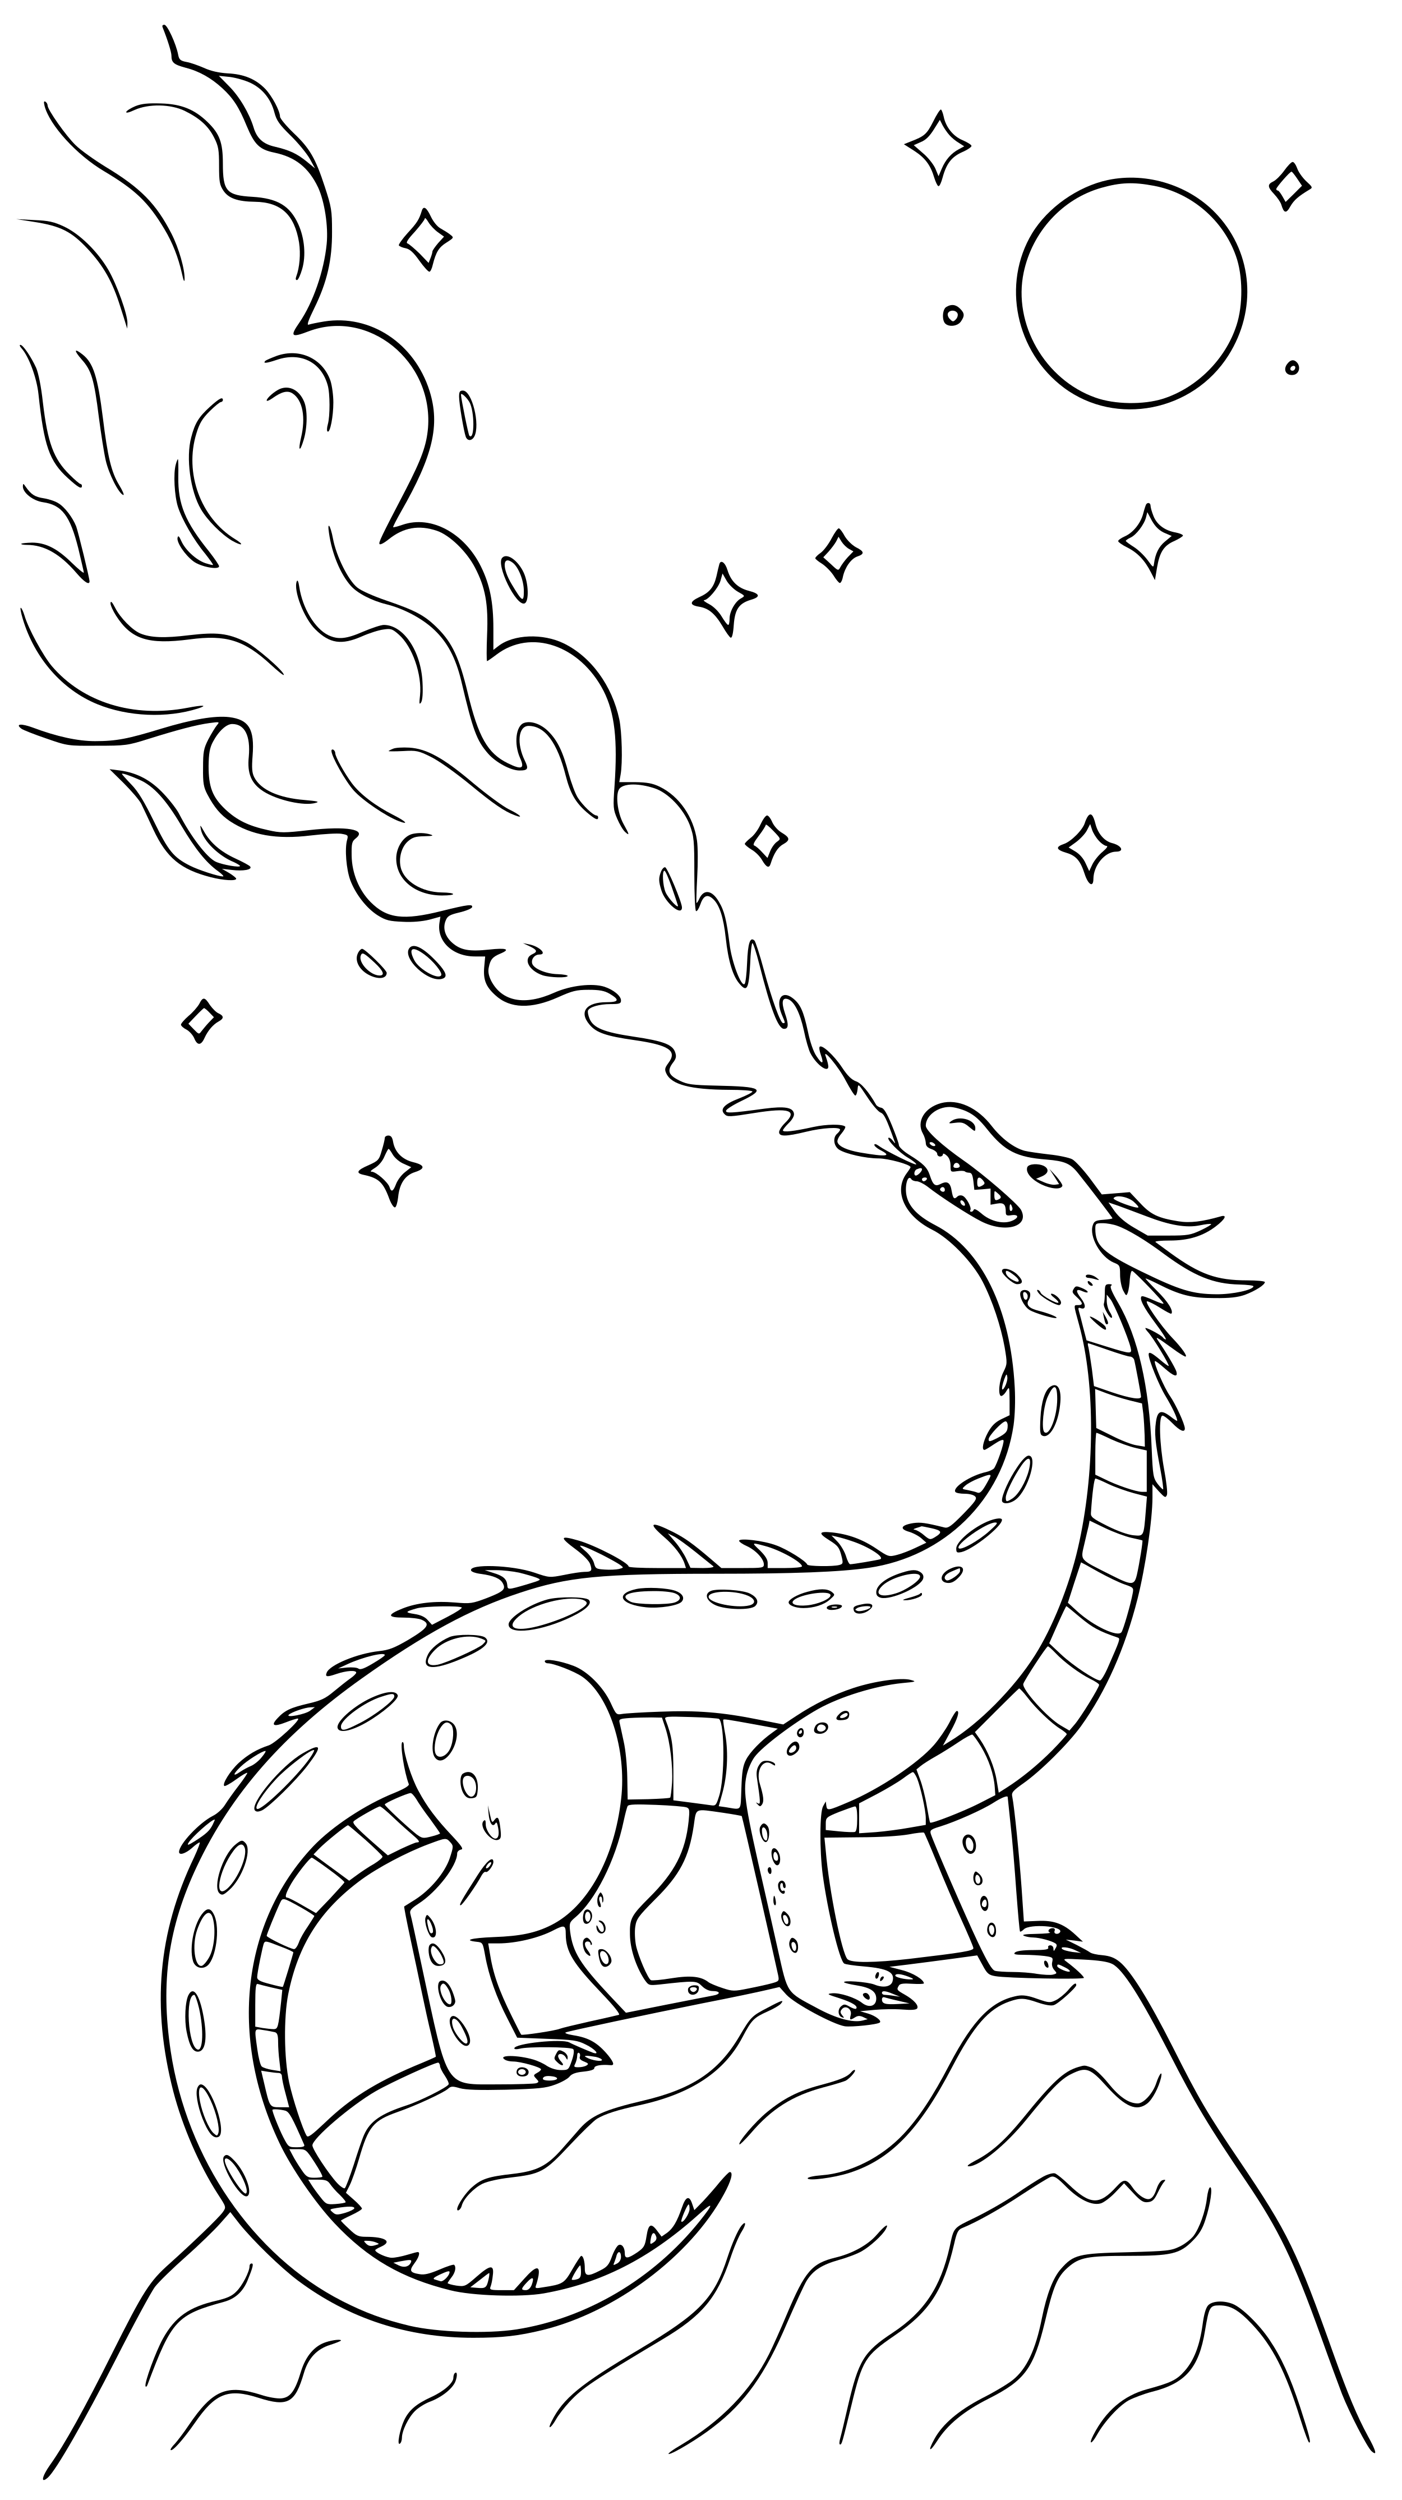 <?xml version="1.0" standalone="no"?>
<!DOCTYPE svg PUBLIC "-//W3C//DTD SVG 20010904//EN"
 "http://www.w3.org/TR/2001/REC-SVG-20010904/DTD/svg10.dtd">
<svg version="1.0" xmlns="http://www.w3.org/2000/svg"
 width="736pt" height="1312pt" viewBox="0 0 736 1312"
 preserveAspectRatio="xMidYMid meet">

<g transform="translate(0,1312) scale(0.1,-0.1)"
fill="#000000" stroke="none">
<path d="M855 12973 c24 -60 45 -126 45 -145 0 -37 13 -47 76 -64 70 -18 132
-53 190 -106 58 -53 89 -101 129 -199 41 -98 67 -124 145 -140 110 -23 180
-78 230 -183 34 -74 54 -204 45 -296 -14 -143 -72 -310 -144 -414 -50 -72 -42
-80 49 -45 314 119 654 -155 627 -506 -8 -92 -33 -162 -117 -325 -133 -255
-144 -279 -137 -286 4 -4 25 7 47 25 78 63 159 77 254 45 67 -23 155 -108 199
-192 55 -105 71 -191 64 -354 -3 -76 -3 -138 0 -138 2 0 24 15 49 34 181 138
439 50 563 -191 58 -115 74 -255 57 -498 -8 -112 -7 -123 14 -172 12 -28 30
-59 41 -69 25 -23 24 -15 -7 40 -34 61 -45 164 -20 189 26 26 101 26 181 0 72
-23 153 -108 186 -193 22 -61 24 -78 24 -257 0 -108 4 -194 9 -195 5 -2 14 12
21 31 17 51 38 61 69 32 33 -31 54 -95 66 -205 13 -120 37 -198 71 -238 40
-48 50 -30 57 101 2 61 8 111 12 111 4 0 20 -48 35 -107 61 -241 100 -343 131
-343 24 0 25 23 5 81 -20 60 -15 85 15 75 33 -11 63 -70 84 -164 10 -50 26
-104 34 -119 35 -68 105 -113 93 -60 -2 12 -8 31 -12 42 -20 50 68 -55 105
-127 23 -43 45 -78 50 -78 5 0 10 15 12 33 3 32 3 31 51 -41 26 -40 57 -76 69
-81 19 -7 31 -31 72 -146 8 -20 7 -20 -8 -1 -9 11 -18 17 -22 14 -9 -10 57
-78 102 -104 24 -14 44 -30 44 -35 0 -9 -157 68 -197 97 -14 10 -23 12 -23 5
0 -6 13 -17 29 -26 67 -34 36 -38 -104 -14 -68 12 -110 31 -118 53 -4 9 5 29
20 46 14 17 23 33 20 37 -15 14 -99 13 -167 -2 -104 -23 -160 -29 -160 -18 0
5 14 22 30 38 19 18 30 38 28 50 -5 33 -48 40 -156 26 -176 -24 -205 -25 -200
-10 2 8 39 31 81 51 130 63 109 75 -133 80 -127 3 -151 6 -192 26 -58 28 -67
51 -37 92 19 24 21 35 13 58 -14 40 -62 58 -217 81 -156 23 -212 46 -232 94
-7 17 -11 36 -8 43 7 19 60 34 119 34 47 0 54 3 54 19 0 24 -39 56 -87 72 -63
20 -178 7 -263 -31 -156 -70 -275 -47 -332 63 -13 27 -17 48 -12 70 8 41 20
55 61 72 55 23 31 31 -60 21 -104 -11 -148 -3 -192 35 -39 34 -52 78 -35 118
9 23 21 30 72 42 34 8 63 20 66 27 6 18 -21 15 -158 -19 -203 -51 -289 -40
-375 47 -61 62 -97 151 -99 241 -1 68 1 76 23 94 57 46 -49 64 -247 42 -131
-15 -149 -15 -215 0 -102 22 -163 52 -224 109 -68 65 -88 117 -88 228 1 66 6
94 22 125 30 57 71 95 102 95 66 0 97 -62 87 -172 -9 -88 13 -140 76 -181 73
-47 215 -79 275 -61 22 6 11 9 -57 15 -137 11 -231 53 -265 119 -12 23 -14 48
-9 113 11 140 -19 190 -122 203 -76 9 -194 -11 -359 -61 -173 -53 -235 -65
-346 -65 -90 0 -201 24 -326 71 -62 23 -95 20 -60 -6 10 -7 68 -30 130 -51
112 -39 113 -39 267 -38 149 0 159 1 270 36 150 47 252 74 320 83 53 7 54 7
39 -11 -9 -11 -29 -44 -45 -74 -25 -49 -28 -66 -28 -150 -1 -81 3 -102 23
-140 36 -68 68 -106 118 -140 113 -74 245 -97 425 -75 67 8 138 12 159 9 36
-6 38 -8 31 -33 -13 -47 -4 -154 17 -211 28 -74 86 -148 145 -185 42 -26 61
-30 130 -33 51 -3 103 2 140 11 l58 16 -5 -32 c-15 -97 69 -177 186 -177 l54
0 -5 -55 c-6 -68 9 -104 59 -149 76 -70 188 -73 329 -10 74 33 95 39 160 39
57 0 83 -5 109 -20 55 -32 51 -45 -14 -45 -108 0 -147 -51 -90 -118 35 -42 87
-60 235 -81 182 -26 227 -56 179 -120 -19 -26 -21 -34 -11 -55 27 -59 127 -85
330 -86 67 0 122 -4 122 -9 0 -5 -32 -21 -70 -36 -78 -30 -103 -57 -76 -83 14
-15 28 -14 154 6 185 30 232 14 162 -53 -16 -16 -30 -37 -30 -47 0 -24 35 -24
142 2 86 21 178 26 178 11 0 -5 -7 -14 -15 -21 -24 -20 -19 -65 10 -84 34 -22
139 -46 207 -46 50 0 168 -32 168 -46 0 -3 -9 -17 -21 -33 -69 -94 -10 -223
136 -296 90 -45 210 -169 263 -271 52 -101 96 -234 116 -345 14 -84 14 -88 -6
-129 -23 -45 -30 -121 -13 -127 6 -1 18 9 27 24 17 28 17 28 18 -49 l0 -76
-44 -21 c-32 -16 -50 -34 -70 -70 -25 -47 -34 -91 -18 -91 4 0 27 14 52 31 27
18 46 26 48 19 5 -13 -35 -128 -50 -147 -5 -6 -24 -15 -41 -19 -80 -17 -177
-80 -162 -104 3 -6 26 -10 49 -10 26 0 48 -6 56 -15 10 -12 -1 -27 -63 -91
-62 -63 -79 -76 -99 -71 -101 25 -125 28 -163 23 -64 -10 -75 -30 -25 -45 22
-6 52 -22 67 -35 l26 -23 -55 -26 c-31 -15 -75 -32 -99 -38 -43 -11 -45 -10
-109 33 -73 49 -147 76 -232 85 -71 7 -74 -4 -13 -42 46 -29 52 -38 65 -92 6
-27 5 -32 -14 -37 -33 -9 -164 -7 -168 2 -7 19 -107 81 -163 101 -66 25 -195
40 -195 24 0 -5 18 -18 41 -28 46 -21 89 -67 89 -96 0 -18 -8 -19 -112 -19
l-111 0 -56 48 c-95 81 -136 110 -197 141 -118 59 -136 50 -49 -25 56 -48 96
-101 109 -142 l7 -22 -150 0 c-83 0 -151 3 -151 8 0 20 -175 111 -262 136
-100 29 -103 19 -14 -47 39 -29 68 -59 74 -76 12 -35 8 -41 -29 -41 -16 0 -64
-7 -107 -16 -77 -15 -78 -15 -157 12 -118 40 -344 47 -332 11 2 -7 26 -15 53
-18 65 -9 100 -24 113 -48 18 -32 5 -44 -82 -78 -77 -29 -87 -31 -167 -24
-109 9 -203 -2 -276 -31 -83 -33 -82 -48 5 -48 38 0 82 -5 96 -12 46 -21 31
-43 -67 -102 -77 -45 -104 -56 -158 -62 -113 -12 -259 -72 -275 -113 -9 -23 1
-24 51 -7 53 18 104 21 104 7 0 -5 -15 -20 -33 -32 -17 -12 -56 -43 -85 -67
-44 -37 -68 -48 -133 -63 -94 -22 -124 -36 -162 -77 -37 -39 -21 -47 43 -22
28 11 56 20 63 20 23 0 -117 -130 -153 -141 -61 -20 -110 -49 -157 -92 -45
-42 -89 -112 -75 -121 4 -2 32 13 62 35 29 21 56 37 58 34 2 -2 -18 -32 -45
-67 -27 -35 -59 -80 -72 -101 -13 -21 -41 -47 -64 -58 -72 -37 -177 -149 -177
-189 0 -19 32 -10 67 20 18 17 37 30 41 30 4 0 -9 -35 -29 -78 -190 -396 -224
-785 -109 -1230 48 -184 136 -386 233 -537 45 -69 45 -69 27 -95 -21 -30 -161
-164 -279 -270 -106 -94 -137 -142 -304 -475 -141 -282 -249 -477 -324 -582
-44 -62 -51 -102 -11 -66 43 39 190 295 354 616 94 185 188 359 208 385 20 26
94 98 163 159 70 62 150 140 179 173 l53 60 49 -63 c73 -90 215 -228 305 -296
269 -201 576 -301 922 -301 154 0 237 10 365 41 381 94 773 387 950 712 38 69
51 117 31 117 -5 0 -28 -24 -52 -52 -23 -29 -63 -74 -88 -101 l-46 -47 -11 32
c-15 47 -34 41 -54 -18 -26 -75 -47 -110 -78 -133 l-29 -20 -22 29 c-33 45
-47 38 -57 -27 -8 -51 -13 -60 -49 -85 -49 -33 -65 -35 -65 -5 0 30 -15 51
-32 44 -8 -3 -24 -29 -35 -59 -16 -45 -26 -57 -63 -75 -64 -33 -80 -31 -80 11
0 37 -8 66 -19 66 -3 0 -24 -32 -46 -70 -43 -75 -49 -79 -154 -95 -40 -7 -43
-6 -37 11 4 11 10 33 13 50 9 56 -15 51 -74 -15 l-55 -61 -65 0 c-58 0 -64 2
-58 18 4 9 10 36 12 59 8 59 -13 57 -87 -8 -57 -50 -61 -51 -105 -45 -25 4
-45 10 -45 13 0 2 9 16 20 30 20 25 26 54 14 66 -3 3 -38 -8 -77 -25 -52 -22
-80 -29 -105 -24 -50 8 -55 18 -27 56 25 33 32 60 18 60 -5 0 -30 -7 -57 -15
-27 -8 -62 -15 -79 -15 -27 0 -87 27 -87 40 0 3 14 11 30 18 61 27 24 52 -79
52 -40 0 -52 6 -88 41 -24 22 -43 41 -43 44 0 2 25 15 55 29 30 14 55 29 55
34 0 5 -19 26 -42 46 l-42 37 21 42 c11 23 33 85 48 137 49 170 75 200 202
245 95 33 242 101 265 122 15 14 24 14 62 3 32 -9 102 -11 243 -8 170 5 207 8
258 27 33 12 67 31 75 42 11 14 32 22 73 26 38 4 57 10 57 19 0 13 36 19 83
15 24 -3 21 12 -10 51 -56 67 -101 93 -184 106 -30 5 -47 11 -39 15 25 9 426
94 715 152 149 29 301 61 338 70 l69 16 36 -40 c43 -47 245 -156 307 -166 36
-5 173 9 184 20 10 10 -25 36 -63 47 l-41 12 75 7 c41 4 107 5 146 2 50 -4 74
-2 79 6 9 16 -19 46 -67 73 -41 23 -42 26 -29 47 6 10 25 12 70 9 33 -2 61 -1
61 2 0 20 -59 56 -116 70 l-65 17 98 12 c54 7 158 20 231 30 l132 18 28 -51
c24 -45 32 -52 67 -58 60 -11 465 -18 465 -9 0 9 -47 52 -90 84 -24 18 -22 18
90 12 79 -4 126 -11 149 -23 55 -27 147 -171 300 -469 132 -259 207 -384 404
-674 170 -251 247 -410 392 -814 45 -126 95 -261 110 -300 40 -101 132 -279
155 -300 31 -28 25 0 -19 79 -57 105 -105 220 -177 421 -198 556 -240 643
-498 1025 -171 253 -210 319 -349 595 -126 249 -221 401 -279 448 -27 22 -51
31 -90 35 -29 2 -59 9 -66 15 -8 6 -39 23 -70 39 l-57 28 45 -5 45 -6 -40 37
c-63 58 -114 76 -198 72 l-72 -3 -12 175 c-12 168 -38 427 -49 480 -5 22 3 31
58 70 91 64 235 207 302 299 132 184 231 407 298 671 41 163 78 415 78 530 l0
70 34 -38 c31 -33 35 -35 42 -18 4 10 -3 71 -15 135 -24 133 -29 281 -8 281 7
0 31 -18 52 -40 39 -40 65 -51 65 -27 -1 24 -46 123 -78 170 -31 44 -87 175
-79 183 2 3 24 -14 49 -36 52 -46 73 -51 63 -17 -7 21 -56 104 -93 157 -20 29
-14 26 73 -37 32 -24 63 -43 68 -43 13 0 -18 45 -69 98 -61 64 -149 192 -132
192 8 0 38 -15 68 -34 30 -19 56 -33 59 -31 13 14 -18 64 -75 120 -36 36 -63
65 -60 65 4 0 33 -13 65 -29 116 -59 177 -74 296 -74 81 -1 123 4 160 17 54
20 105 52 105 67 0 5 -42 9 -92 9 -162 0 -248 31 -403 143 -38 28 -74 54 -79
58 -5 5 29 8 75 8 98 0 174 23 241 74 50 38 62 63 27 53 -98 -28 -162 -36
-223 -26 -106 17 -145 35 -202 97 l-53 56 -73 -6 -74 -6 -63 85 c-35 46 -77
92 -93 100 -16 8 -71 20 -121 25 -51 6 -108 14 -128 19 -56 15 -121 64 -172
129 -76 99 -179 145 -268 121 -86 -24 -130 -97 -94 -160 8 -14 14 -35 15 -48
0 -16 9 -26 30 -33 17 -6 30 -17 30 -25 0 -8 7 -14 15 -14 8 0 15 5 15 12 0 6
9 3 20 -7 13 -11 20 -31 20 -53 0 -34 1 -34 34 -29 19 3 37 2 41 -1 3 -4 14
-7 23 -7 13 0 18 -12 22 -45 l5 -45 43 3 42 4 0 -43 0 -42 34 6 c36 6 46 -4
46 -45 0 -17 5 -20 30 -16 42 6 39 -17 -4 -32 -46 -15 -110 2 -155 42 -21 18
-37 26 -39 19 -2 -6 -8 -11 -13 -11 -6 0 -8 4 -5 9 8 13 -22 68 -41 75 -9 4
-21 2 -27 -4 -17 -17 -23 -11 -30 29 -7 44 -23 55 -58 37 -29 -15 -40 -6 -57
46 -13 40 -34 61 -108 107 -29 18 -53 40 -54 50 0 9 -17 56 -37 105 -27 65
-42 90 -56 92 -11 2 -23 9 -27 16 -38 67 -78 114 -106 123 -22 8 -44 29 -73
73 -42 63 -105 121 -117 108 -4 -4 -1 -22 6 -42 18 -50 7 -53 -23 -7 -16 23
-34 76 -45 130 -23 106 -39 142 -78 173 -58 46 -93 -3 -59 -85 19 -44 19 -45
7 -45 -14 0 -58 120 -101 279 -21 79 -44 149 -49 154 -23 23 -35 -13 -39 -116
-2 -56 -8 -106 -13 -111 -17 -19 -68 115 -79 209 -16 126 -27 174 -56 222 -36
62 -79 68 -103 16 -6 -14 -13 -24 -15 -22 -1 2 0 63 4 134 4 72 4 158 -1 193
-18 124 -93 233 -196 283 -38 18 -65 23 -130 24 l-82 0 7 40 c11 61 7 223 -7
290 -38 177 -148 328 -291 398 -110 54 -265 48 -344 -14 l-26 -20 0 113 c0
138 -19 231 -65 324 -87 177 -262 271 -411 220 -26 -9 -49 -15 -50 -13 -2 2
17 39 42 83 167 292 205 453 149 632 -79 251 -310 403 -552 365 -37 -6 -75
-14 -83 -17 -11 -4 0 26 30 87 67 136 94 253 93 402 0 111 -3 128 -38 235 -49
150 -79 202 -165 283 -38 37 -70 75 -70 85 -1 31 -41 107 -78 146 -50 51 -111
77 -197 81 -47 3 -88 12 -125 29 -30 13 -72 28 -92 31 -31 6 -38 12 -43 39
-11 57 -57 156 -72 156 -11 0 -13 -5 -8 -17z m462 -289 c62 -30 106 -85 124
-156 11 -41 26 -62 85 -120 39 -38 84 -93 100 -121 l28 -51 -45 37 c-51 41
-89 59 -166 77 -62 14 -95 44 -112 102 -22 72 -73 160 -129 216 l-53 54 58 -6
c32 -4 81 -18 110 -32z m3759 -5398 c38 -18 66 -42 108 -95 90 -112 153 -145
310 -157 95 -8 124 -20 165 -71 58 -72 181 -233 181 -237 0 -3 -21 -6 -47 -8
-40 -3 -49 -7 -56 -28 -21 -59 40 -167 110 -197 31 -12 33 -16 33 -64 0 -27 7
-64 16 -82 16 -30 17 -31 25 -10 4 12 9 43 10 68 2 25 7 45 12 45 9 0 159
-156 165 -171 2 -5 -22 3 -53 17 -31 14 -59 24 -62 20 -13 -12 10 -57 71 -139
36 -48 61 -87 56 -87 -5 0 -12 5 -15 10 -7 11 -79 50 -91 50 -4 0 2 -10 13
-22 26 -28 113 -171 108 -177 -2 -2 -23 13 -46 33 -43 36 -59 44 -59 27 0 -28
54 -162 89 -219 36 -60 61 -113 61 -129 0 -3 -16 7 -35 22 -50 38 -69 31 -77
-30 -8 -58 -4 -102 23 -244 11 -57 17 -106 15 -108 -2 -2 -15 11 -29 29 -23
31 -25 44 -31 183 -13 330 -73 589 -175 765 -35 60 -46 87 -38 92 7 5 3 8 -10
8 -20 0 -23 -5 -23 -44 0 -24 -2 -50 -5 -58 -6 -15 33 -83 42 -74 3 3 -2 17
-11 30 -9 14 -16 40 -16 58 l0 33 20 -25 c19 -25 92 -198 105 -252 9 -36 4
-36 -125 4 l-106 33 -17 65 c-9 36 -19 75 -23 88 -5 17 -3 21 9 16 28 -10 29
17 2 52 -31 40 -27 53 10 36 14 -6 25 -8 25 -3 0 5 -14 14 -31 21 -26 11 -32
11 -40 -1 -13 -20 -12 -23 16 -49 30 -28 32 -40 5 -40 -25 0 -25 6 5 -104 86
-314 83 -785 -6 -1170 -46 -200 -134 -419 -226 -564 -110 -174 -295 -360 -446
-451 l-37 -23 40 74 c38 69 49 108 33 108 -5 0 -23 -28 -40 -63 -18 -34 -54
-86 -80 -116 -84 -96 -287 -231 -448 -299 -108 -46 -113 -47 -117 -20 l-3 23
-14 -25 c-18 -32 -19 -228 -2 -360 26 -192 88 -451 113 -466 6 -4 52 -11 103
-15 127 -11 165 -31 150 -80 -9 -27 -49 -34 -95 -15 -36 14 -171 24 -158 11 3
-3 31 -10 63 -15 75 -12 105 -32 105 -70 0 -40 -38 -51 -75 -22 -36 28 -117
54 -157 50 -30 -3 -25 -6 39 -26 68 -22 100 -42 87 -55 -3 -3 -18 2 -34 11
-24 14 -30 14 -44 2 -20 -16 -17 -51 4 -58 13 -5 13 -3 1 11 -11 14 -11 20 -1
32 19 23 54 0 46 -31 -7 -27 -4 -29 23 -12 14 9 26 9 43 1 l23 -11 -27 -7
c-51 -13 -139 11 -240 66 -161 86 -152 72 -204 304 -25 110 -56 250 -70 310
-101 440 -114 518 -95 606 7 32 25 74 42 97 40 55 208 181 334 252 116 65 302
122 440 136 75 7 78 8 45 17 -49 13 -188 -6 -298 -42 -104 -34 -208 -85 -303
-148 l-67 -44 -127 25 c-193 39 -327 50 -519 42 -94 -3 -185 -9 -201 -12 -29
-5 -31 -3 -59 58 -39 84 -123 168 -196 195 -71 27 -150 39 -150 24 0 -6 7 -11
15 -11 32 0 140 -42 181 -70 142 -98 234 -384 205 -640 -35 -313 -176 -568
-367 -664 -82 -41 -160 -58 -302 -63 -122 -5 -162 -17 -87 -25 29 -3 30 -6 42
-73 19 -106 60 -220 117 -330 l51 -100 156 -6 c138 -5 161 -8 204 -30 48 -23
77 -56 38 -43 -29 11 -107 44 -124 54 -39 21 -289 -5 -289 -31 0 -5 11 -6 28
-2 40 12 269 10 281 -2 6 -6 4 -28 -7 -60 -17 -49 -18 -50 -57 -50 -25 0 -53
9 -74 22 -18 13 -50 27 -70 33 -85 25 -190 25 -151 0 8 -6 28 -10 44 -10 39 0
146 -30 146 -41 0 -5 -9 -13 -21 -19 -19 -11 -20 -13 -4 -30 15 -16 15 -18 0
-24 -9 -3 -98 -6 -198 -6 -285 0 -263 -33 -402 617 -30 142 -57 267 -61 279
-4 17 4 27 44 53 95 61 202 199 202 263 0 9 9 18 19 20 16 2 7 16 -46 73 -84
89 -132 153 -176 235 -36 65 -77 193 -77 238 0 13 -4 21 -8 18 -13 -8 10 -158
34 -220 3 -9 -22 -24 -75 -46 -153 -61 -328 -177 -427 -281 -375 -398 -443
-999 -177 -1557 61 -129 188 -314 289 -421 175 -186 354 -289 609 -352 115
-29 369 -37 490 -16 298 53 552 181 809 411 83 74 86 64 9 -32 -242 -302 -593
-510 -961 -568 -155 -24 -417 -15 -562 19 -137 33 -232 68 -354 130 -468 239
-815 746 -900 1312 -54 362 -13 650 138 970 180 381 455 694 866 986 328 233
568 363 829 449 253 84 419 100 1028 100 411 0 651 9 803 31 399 58 703 357
761 749 7 52 10 128 6 199 -22 413 -174 724 -416 850 -87 45 -135 92 -150 147
-15 53 4 126 24 94 3 -5 15 -10 27 -10 11 0 37 -13 57 -28 67 -53 216 -149
281 -182 128 -65 257 -28 210 60 -17 31 -200 189 -300 258 -116 81 -200 158
-200 184 0 51 60 98 125 98 22 0 63 -11 91 -24z m-166 -177 c0 -4 -7 -6 -15
-3 -8 4 -15 10 -15 15 0 4 7 6 15 3 8 -4 15 -10 15 -15z m128 -107 c2 -7 -5
-12 -17 -12 -14 0 -19 5 -14 15 6 17 25 15 31 -3z m-198 -20 c0 -10 -22 -32
-32 -32 -13 0 -9 28 5 33 19 8 27 8 27 -1z m25 -52 c-3 -5 -10 -10 -16 -10 -5
0 -9 5 -9 10 0 6 7 10 16 10 8 0 12 -4 9 -10z m296 -6 c10 -13 10 -17 -2 -25
-23 -14 -29 -11 -29 16 0 29 12 32 31 9z m-201 -49 c0 -9 -6 -12 -15 -9 -8 4
-12 10 -9 15 8 14 24 10 24 -6z m288 -47 c-22 -13 -28 -9 -28 19 0 26 0 26 20
8 16 -14 17 -20 8 -27z m702 -14 c17 -15 29 -29 26 -31 -8 -9 -136 38 -130 48
11 19 72 9 104 -17z m-886 -10 c4 -10 1 -14 -6 -12 -15 5 -23 28 -10 28 5 0
13 -7 16 -16z m955 -68 c122 -47 210 -62 281 -47 29 6 55 9 58 6 3 -2 -22 -17
-54 -32 -53 -25 -70 -28 -169 -28 l-110 0 -69 40 c-47 27 -81 56 -104 87 l-33
47 53 -18 c29 -11 95 -35 147 -55z m-706 49 c4 -8 2 -17 -3 -20 -6 -4 -10 3
-10 14 0 25 6 27 13 6z m553 -99 c54 -19 148 -75 244 -147 159 -117 259 -158
398 -161 39 -1 72 -5 72 -9 0 -19 -109 -43 -195 -42 -124 1 -191 21 -390 118
-205 100 -245 137 -245 226 0 27 3 29 39 29 21 0 56 -6 77 -14z m-50 -651 c54
-19 107 -35 116 -35 9 0 19 -8 22 -17 6 -22 36 -182 36 -194 0 -17 -56 -9
-151 23 l-96 33 -11 90 c-7 49 -15 100 -18 113 -4 12 -4 22 -2 22 3 0 49 -16
104 -35z m-540 -192 c-19 -34 -21 -10 -4 38 11 29 13 31 16 12 2 -12 -4 -34
-12 -50z m654 -73 l65 -16 7 -55 c3 -30 6 -80 7 -113 l1 -59 -42 7 c-24 3 -81
25 -128 49 l-85 42 -3 102 -3 103 58 -22 c32 -12 87 -29 123 -38z m-640 -132
c0 -32 -9 -42 -57 -67 -38 -19 -43 -19 -43 -5 0 18 71 94 89 94 6 0 11 -10 11
-22z m543 -72 c40 -18 98 -39 130 -46 l57 -13 0 -109 0 -108 -25 0 c-31 0
-134 35 -197 67 l-48 23 0 110 c0 61 3 110 6 110 3 0 38 -15 77 -34z m-633
-192 c0 -3 -12 -26 -26 -50 -20 -34 -31 -43 -43 -38 -9 4 -31 9 -50 13 -33 6
-33 6 -13 24 11 10 42 27 68 37 53 21 64 23 64 14z m621 -44 c34 -16 94 -37
131 -47 l69 -18 -6 -75 c-11 -136 -10 -133 -65 -128 -30 3 -83 22 -137 49 -77
39 -88 47 -86 69 7 105 17 180 24 180 4 0 35 -13 70 -30z m117 -281 c32 -7 58
-13 59 -14 4 -2 -16 -124 -28 -177 -14 -61 -25 -61 -138 -4 -170 86 -159 72
-137 169 8 34 17 74 21 89 l5 27 81 -39 c44 -21 106 -44 137 -51z m-1048 50
c55 -12 59 -22 18 -47 -25 -15 -28 -14 -58 11 -17 15 -39 27 -48 28 -10 1 -7
4 8 9 14 4 26 8 27 9 1 1 25 -4 53 -10z m-1237 -126 c45 -36 86 -69 92 -74 5
-5 -18 -9 -55 -9 l-65 1 -22 47 c-12 26 -39 67 -60 91 l-37 43 32 -16 c18 -9
69 -46 115 -83z m817 59 c87 -28 178 -86 150 -96 -17 -5 -141 -26 -157 -26 -5
0 -15 19 -22 43 -7 23 -27 57 -44 75 l-32 33 30 -7 c17 -4 50 -13 75 -22z
m-455 -26 c78 -20 195 -85 195 -107 0 -5 -40 -9 -90 -9 l-90 0 0 27 c0 18 -13
38 -40 65 -46 43 -45 43 25 24z m-855 -46 c41 -21 84 -45 95 -53 20 -15 20
-15 -6 -22 -14 -3 -47 -5 -74 -3 -46 3 -49 5 -57 35 -5 18 -25 46 -46 63 -32
28 -34 31 -12 25 14 -4 59 -25 100 -45z m2606 -90 c49 -27 111 -57 138 -66 46
-16 48 -17 42 -48 -10 -54 -49 -191 -59 -203 -20 -27 -146 32 -232 110 l-49
45 34 106 c19 58 35 106 35 106 1 0 42 -22 91 -50z m-3041 -4 c33 -8 74 -20
90 -26 30 -12 29 -12 -50 -36 -99 -29 -100 -29 -102 -3 -3 31 -21 48 -72 63
l-46 15 60 0 c33 0 87 -6 120 -13z m-301 -183 c3 -4 -30 -26 -75 -49 l-81 -42
-22 24 c-14 17 -37 28 -71 33 -51 8 -49 12 15 30 41 11 223 14 234 4z m3248
-53 c63 -52 96 -71 196 -105 14 -5 12 -11 -50 -152 -17 -40 -37 -73 -43 -73
-24 0 -142 78 -203 135 l-64 60 43 97 c24 54 45 98 47 98 2 0 35 -27 74 -60z
m-131 -186 c45 -48 127 -108 183 -136 25 -12 46 -26 46 -31 0 -14 -95 -168
-127 -206 l-29 -34 -46 27 c-69 40 -204 190 -196 218 4 17 121 197 129 197 3
1 21 -15 40 -35z m-3521 -11 c-1 -5 -29 -24 -63 -44 -45 -27 -66 -34 -75 -27
-7 6 -34 8 -60 6 l-47 -5 50 23 c80 37 196 65 195 47z m3373 -221 c45 -60 131
-141 175 -167 17 -11 32 -23 32 -27 0 -4 -35 -43 -77 -86 -78 -78 -162 -146
-239 -195 l-41 -26 -11 65 c-11 69 -47 156 -88 216 l-26 37 114 114 c62 62
115 114 118 115 3 1 23 -20 43 -46z m-3764 -70 c-25 -20 -131 -40 -113 -22 14
14 85 38 113 39 l24 1 -24 -18z m1864 -91 c25 -76 40 -201 35 -288 -3 -40 -7
-76 -10 -78 -3 -3 -54 -6 -114 -8 l-109 -2 -2 115 c-1 64 -9 148 -19 190 -9
41 -18 85 -21 97 -5 20 -1 22 53 26 33 2 84 3 114 3 l55 -1 18 -54z m282 47
c30 -29 30 -312 0 -405 -15 -48 -18 -52 -43 -48 -15 2 -65 9 -112 15 l-85 11
0 147 c0 141 -7 188 -42 278 -6 15 6 16 135 12 78 -2 144 -7 147 -10z m189
-29 l119 -22 -29 -21 c-59 -42 -116 -101 -137 -141 -17 -32 -22 -63 -25 -151
-5 -124 5 -113 -83 -99 l-36 5 19 68 c26 94 32 211 16 305 -8 42 -13 79 -11
81 4 4 18 2 167 -25z m1186 -116 c41 -68 67 -146 72 -212 l3 -43 -88 -45 c-79
-40 -247 -106 -254 -99 -2 1 -10 42 -18 89 -8 48 -24 110 -35 138 l-19 52 22
18 c12 10 48 33 80 51 32 18 86 52 120 75 34 23 66 40 71 39 5 -1 25 -29 46
-63z m-3777 -57 c-15 -19 -41 -39 -56 -45 -15 -6 -41 -20 -57 -31 -40 -28 -38
-12 3 27 31 31 113 83 130 83 5 0 -4 -15 -20 -34z m3441 -109 c19 -47 46 -169
46 -210 l0 -35 -87 -15 c-49 -9 -127 -19 -175 -23 l-88 -6 0 78 0 79 94 49
c51 27 113 64 137 82 24 18 47 33 51 33 4 1 14 -14 22 -32z m-2629 -109 c10
-18 42 -65 72 -104 29 -40 53 -74 53 -77 0 -2 -21 -10 -46 -16 -43 -11 -48
-10 -78 12 -49 39 -166 148 -166 156 0 8 114 58 135 60 6 1 19 -14 30 -31z
m3105 10 c0 -2 7 -66 15 -143 9 -77 22 -234 30 -349 9 -116 17 -212 20 -214 2
-2 11 3 20 12 31 30 209 17 190 -15 -10 -15 -35 -10 -29 6 4 9 0 15 -9 15 -21
0 -31 -17 -15 -23 7 -3 -25 -6 -72 -7 -57 -1 -78 -4 -65 -10 11 -5 34 -9 50
-9 34 -1 93 -17 114 -30 10 -6 11 -13 2 -27 -9 -17 -10 -17 -11 -1 0 9 -7 17
-16 17 -9 0 -14 -6 -11 -12 3 -10 -16 -13 -79 -13 -53 0 -88 -5 -96 -13 -9 -9
1 -12 49 -12 33 0 81 -3 106 -6 43 -6 46 -8 41 -31 -4 -15 0 -30 10 -42 16
-18 16 -19 -7 -25 -13 -3 -50 -1 -83 4 -32 6 -90 10 -129 10 -38 0 -80 3 -91
6 -16 4 -39 43 -89 147 -65 137 -236 530 -249 573 -5 18 1 23 51 38 83 26 220
87 278 124 42 27 75 40 75 30z m-1686 -54 c16 -6 17 -14 11 -73 -17 -160 -72
-267 -207 -401 -94 -94 -103 -110 -101 -194 1 -75 31 -166 75 -234 23 -33 24
-33 78 -28 187 21 196 21 225 -8 16 -16 37 -26 55 -26 43 0 45 -17 2 -24 -20
-4 -131 -25 -246 -48 l-210 -42 -84 89 c-156 166 -195 229 -209 337 -5 44 -3
49 25 73 107 89 213 301 256 507 8 37 17 72 21 79 6 9 44 10 149 6 78 -3 149
-9 160 -13z m-1535 -57 c36 -34 81 -74 99 -89 34 -29 39 -38 20 -38 -7 0 -44
-16 -83 -34 l-69 -34 -36 31 c-129 112 -153 138 -143 148 15 15 125 77 137 78
5 1 39 -27 75 -62z m2431 -2 c0 -44 -4 -67 -12 -70 -7 -2 -44 -1 -83 3 l-70 7
0 33 c0 32 3 35 70 62 39 15 76 28 83 29 8 1 12 -18 12 -64z m-707 31 c54 -8
100 -16 101 -18 3 -3 175 -759 191 -835 6 -30 4 -32 -32 -42 -21 -6 -75 -18
-121 -27 -79 -16 -86 -16 -140 2 -31 10 -64 24 -72 30 -39 31 -94 37 -195 21
-54 -9 -103 -13 -108 -10 -17 10 -66 126 -78 181 -6 30 -8 75 -4 100 6 41 17
55 103 142 132 130 179 221 204 388 14 95 1 89 151 68z m-2677 -64 c-16 -31
-33 -47 -94 -86 -34 -21 -41 -23 -33 -9 16 29 121 123 138 123 2 0 -3 -12 -11
-28z m803 -79 c47 -42 87 -81 89 -87 1 -6 -19 -23 -45 -39 -27 -15 -66 -41
-89 -58 l-41 -30 -65 48 c-36 26 -78 57 -94 69 l-28 21 29 30 c34 35 143 123
152 123 3 0 44 -35 92 -77z m2999 -118 c33 -82 90 -215 126 -294 36 -79 66
-149 66 -156 0 -14 -56 -23 -335 -56 -185 -21 -306 -22 -326 -2 -29 29 -96
358 -114 568 l-7 70 184 2 c111 0 212 7 258 15 41 8 78 12 81 9 3 -3 33 -73
67 -156z m-2554 106 c17 -19 17 -23 -3 -84 -26 -76 -101 -166 -183 -218 -29
-18 -54 -34 -56 -35 -2 -1 13 -78 33 -171 20 -92 47 -220 60 -283 13 -63 35
-164 50 -224 14 -60 24 -110 23 -111 -2 -2 -52 -24 -113 -49 -208 -89 -338
-171 -468 -296 -70 -66 -90 -81 -97 -70 -21 34 -73 192 -92 280 -27 127 -29
340 -5 463 52 259 167 441 382 600 87 64 237 144 355 188 91 34 92 34 114 10z
m-638 -142 c47 -34 84 -65 82 -69 -2 -4 -36 -42 -76 -85 l-73 -76 -70 40 c-39
23 -75 41 -80 41 -16 0 -10 21 20 74 29 49 97 136 108 136 3 0 43 -27 89 -61z
m-143 -202 c37 -21 67 -41 67 -43 0 -3 -16 -27 -34 -55 -19 -27 -41 -65 -47
-84 -7 -19 -18 -35 -25 -35 -18 0 -144 61 -144 70 0 7 46 121 70 172 14 30 14
30 113 -25z m1387 -139 c1 -93 38 -152 189 -310 66 -69 98 -110 90 -113 -8 -2
-75 -18 -150 -34 -75 -17 -147 -34 -160 -39 -27 -11 -198 -36 -203 -31 -2 2
-24 45 -48 94 -71 143 -100 227 -117 337 l-8 48 52 0 c94 0 216 29 293 70 55
28 62 26 62 -22z m-1498 -64 c38 -14 68 -28 68 -31 0 -6 -52 -177 -55 -181 -2
-2 -32 5 -69 15 -51 13 -66 21 -66 36 0 22 30 169 36 179 7 12 12 11 86 -18z
m4173 -20 l30 -14 -45 5 c-25 4 -49 10 -54 16 -15 14 35 10 69 -7z m-54 -90
c17 -8 28 -18 25 -21 -7 -8 -66 17 -66 28 0 12 6 11 41 -7z m-821 -49 c26 -10
29 -14 14 -14 -34 -1 -84 11 -84 20 0 12 29 10 70 -6z m-3346 -56 l58 -13 -6
-60 c-15 -138 -17 -146 -40 -146 -11 0 -38 3 -58 6 l-38 7 0 114 c0 88 3 114
13 110 6 -2 38 -10 71 -18z m3266 -35 l35 -14 -34 5 c-18 3 -40 5 -47 5 -8 0
-14 5 -14 10 0 13 18 12 60 -6z m25 -35 l60 -14 -59 -3 c-69 -4 -86 1 -86 24
0 9 6 14 13 11 7 -2 39 -11 72 -18z m-3272 -165 c13 -4 17 -16 17 -52 0 -26 3
-71 7 -100 l6 -53 -44 7 c-24 4 -49 12 -55 18 -7 6 -17 46 -23 89 -16 115 -18
110 32 102 23 -3 50 -9 60 -11z m1601 -129 c-4 -10 4 -18 22 -25 23 -9 25 -13
14 -20 -8 -6 -28 -10 -43 -10 -24 0 -26 2 -17 19 5 11 10 29 10 41 0 12 4 19
10 15 5 -3 7 -12 4 -20z m85 -1 c17 -4 31 -11 31 -16 0 -10 -55 -2 -80 13 -13
7 -13 8 1 9 9 0 31 -3 48 -6z m-819 -48 c0 -7 11 -30 25 -50 14 -21 23 -41 20
-46 -11 -18 -152 -88 -220 -110 -135 -44 -192 -83 -224 -155 -10 -22 -34 -93
-54 -157 -21 -64 -42 -120 -47 -123 -5 -3 -23 9 -40 27 -46 50 -130 177 -130
198 0 36 201 208 332 284 78 45 320 156 330 150 4 -3 8 -11 8 -18z m-847 -36
c10 0 17 -8 17 -18 0 -10 8 -51 19 -90 l19 -72 -48 0 c-55 0 -54 0 -84 129
l-15 63 37 -6 c20 -3 45 -6 55 -6z m1461 -31 c-7 -12 -74 -12 -74 0 0 13 19
18 51 13 16 -2 26 -8 23 -13z m-1426 -167 c21 -7 35 -33 99 -179 4 -9 -7 -13
-39 -13 -43 0 -44 1 -71 53 -23 45 -57 131 -57 143 0 6 42 3 68 -4z m154 -272
c25 -38 43 -72 40 -75 -3 -3 -22 -5 -43 -5 -33 0 -42 5 -67 43 -16 23 -37 57
-46 75 l-17 32 44 0 c43 0 44 -1 89 -70z m81 -113 c9 -13 31 -39 51 -57 19
-19 33 -36 30 -39 -2 -3 -26 -7 -53 -9 -46 -3 -50 -1 -78 35 -17 21 -38 50
-48 66 l-17 27 50 0 c41 0 52 -4 65 -23z m1887 -131 c0 -23 -34 -76 -43 -66
-5 6 31 90 38 90 3 0 5 -11 5 -24z m-1760 4 c0 -5 -21 -16 -47 -24 -43 -12
-50 -12 -67 3 -17 15 -17 16 20 22 63 10 94 10 94 -1z m1584 -147 c5 -11 1
-22 -10 -30 -22 -16 -23 -14 -17 20 6 31 18 35 27 10z m-1469 -33 c18 -7 18
-8 -8 -15 -21 -6 -33 -3 -45 9 -15 15 -14 16 8 15 14 0 34 -4 45 -9z m1285
-75 c0 -15 -8 -29 -22 -36 -19 -10 -20 -9 -13 7 4 11 10 27 12 37 8 25 23 21
23 -8z m-1102 -27 c-9 -25 -36 -32 -65 -18 l-28 14 35 7 c54 10 62 10 58 -3z
m892 -52 c0 -26 -5 -35 -22 -39 -12 -4 -24 -4 -26 -2 -5 4 37 75 44 75 2 0 4
-15 4 -34z m-690 -1 c0 -19 -34 -53 -48 -48 -9 3 -24 7 -32 10 -9 3 0 11 25
23 43 20 55 23 55 15z m205 -37 c-10 -45 -16 -50 -59 -46 l-37 3 48 37 c26 21
49 38 51 38 2 0 1 -15 -3 -32z m226 -31 c-7 -17 -18 -27 -31 -27 -27 0 -25 8
7 42 30 32 39 26 24 -15z"/>
<path d="M4994 7236 c-17 -13 -15 -14 21 -9 34 4 46 1 73 -22 30 -25 32 -26
32 -6 0 43 -83 68 -126 37z"/>
<path d="M5393 6994 c-10 -27 19 -63 73 -90 52 -25 104 -29 111 -8 2 5 -13 28
-32 50 l-36 39 26 -40 25 -40 -21 -3 c-12 -2 -39 4 -61 14 l-39 17 31 13 c34
15 39 38 11 54 -30 15 -81 12 -88 -6z"/>
<path d="M5260 6449 c0 -18 58 -69 79 -69 33 0 34 18 2 50 -29 29 -81 42 -81
19z m65 -23 c34 -27 29 -44 -7 -25 -23 12 -38 28 -38 42 0 13 14 7 45 -17z"/>
<path d="M5700 6422 c0 -5 6 -9 13 -9 6 0 23 -3 37 -7 24 -7 24 -6 6 8 -21 17
-56 22 -56 8z"/>
<path d="M5710 6392 c0 -12 19 -26 26 -19 2 2 -2 10 -11 17 -9 8 -15 8 -15 2z"/>
<path d="M5357 6337 c-8 -21 19 -74 47 -92 26 -17 135 -49 142 -42 6 5 -39 23
-92 37 -53 13 -70 31 -53 58 7 11 9 27 6 36 -8 19 -43 21 -50 3z m38 -20 c0
-26 -20 -25 -23 2 -3 16 1 22 10 19 7 -3 13 -12 13 -21z"/>
<path d="M5456 6329 c20 -22 85 -59 104 -59 5 0 10 6 10 13 0 17 -32 47 -50
47 -7 0 -1 -10 14 -21 15 -12 25 -23 22 -26 -7 -8 -87 37 -93 52 -3 8 -10 15
-16 15 -5 0 -2 -9 9 -21z"/>
<path d="M5795 6205 c7 -33 12 -41 21 -33 3 4 -2 19 -11 35 l-16 28 6 -30z"/>
<path d="M5754 6175 c42 -37 59 -44 50 -20 -6 14 -68 55 -82 55 -4 -1 11 -16
32 -35z"/>
<path d="M5514 5842 c-28 -18 -48 -80 -52 -164 -4 -75 -2 -89 12 -94 37 -14
80 62 91 162 10 82 -12 122 -51 96z m36 -65 c0 -92 -42 -199 -68 -173 -16 17
-4 139 19 187 32 69 49 64 49 -14z"/>
<path d="M5339 5418 c-41 -60 -79 -143 -79 -173 0 -22 43 -19 73 5 65 51 117
230 67 230 -12 0 -34 -21 -61 -62z m62 -15 c-16 -61 -53 -125 -85 -147 -32
-21 -36 -20 -36 4 0 24 41 108 82 168 39 56 56 45 39 -25z"/>
<path d="M5164 5125 c-74 -37 -144 -101 -144 -132 0 -22 3 -24 28 -19 61 15
212 135 212 169 0 15 -49 6 -96 -18z m31 -40 c-56 -51 -150 -104 -162 -91 -19
19 146 136 192 135 16 0 9 -9 -30 -44z"/>
<path d="M4980 4882 c-45 -25 -50 -65 -7 -70 20 -2 36 5 58 27 51 51 17 79
-51 43z m60 -7 c0 -17 -59 -57 -72 -49 -19 12 -6 33 30 47 20 9 38 16 40 16 1
1 2 -6 2 -14z"/>
<path d="M4735 4866 c-83 -26 -135 -66 -135 -103 0 -16 7 -24 24 -29 54 -13
208 56 222 100 4 13 0 24 -12 33 -22 16 -46 16 -99 -1z m95 -21 c0 -21 -75
-73 -131 -89 -80 -24 -113 -2 -65 43 50 47 196 82 196 46z"/>
<path d="M3341 4780 c-115 -25 -85 -82 51 -96 70 -7 170 9 187 30 17 20 3 43
-32 56 -44 16 -153 21 -206 10z m198 -21 c38 -13 40 -36 5 -49 -36 -14 -204
-12 -233 3 -63 32 -16 55 115 56 45 1 95 -4 113 -10z"/>
<path d="M3732 4770 c-36 -15 -25 -51 22 -74 52 -25 187 -29 211 -5 21 21 10
46 -28 65 -36 19 -172 28 -205 14z m194 -25 c40 -17 44 -42 8 -51 -68 -17
-214 13 -214 45 0 32 135 36 206 6z"/>
<path d="M4237 4765 c-52 -14 -97 -40 -97 -55 0 -16 37 -30 77 -30 55 0 109
17 140 45 27 24 28 25 9 40 -24 18 -64 18 -129 0z m123 -18 c0 -19 -67 -48
-125 -53 -55 -5 -88 7 -69 26 34 34 194 56 194 27z"/>
<path d="M4827 4753 c-4 -3 -28 -12 -54 -19 -33 -9 -40 -13 -22 -13 33 -1 89
18 89 30 0 11 -4 11 -13 2z"/>
<path d="M2873 4725 c-94 -26 -203 -96 -203 -131 0 -58 175 -36 334 42 74 36
106 68 87 87 -17 17 -160 18 -218 2z m185 -1 c12 -4 22 -11 22 -18 0 -27 -132
-89 -255 -121 -124 -32 -172 -8 -102 51 76 65 250 110 335 88z"/>
<path d="M4522 4699 c-40 -8 -46 -14 -39 -34 8 -19 46 -19 75 1 40 28 21 46
-36 33z m48 -14 c0 -10 -54 -26 -69 -20 -13 5 -14 7 -1 15 16 10 70 14 70 5z"/>
<path d="M4353 4693 c-22 -8 -14 -23 11 -23 31 0 56 10 56 21 0 9 -46 11 -67
2z m40 -10 c-7 -2 -19 -2 -25 0 -7 3 -2 5 12 5 14 0 19 -2 13 -5z"/>
<path d="M2360 4528 c-53 -23 -99 -61 -114 -93 -35 -72 15 -84 142 -35 144 56
196 97 158 126 -24 17 -148 18 -186 2z m166 -8 c28 -11 28 -11 8 -31 -22 -21
-188 -96 -235 -106 -64 -13 -71 22 -15 78 57 58 171 86 242 59z"/>
<path d="M1933 4201 c-86 -44 -167 -118 -161 -149 6 -31 70 -19 152 28 85 49
170 122 164 142 -10 29 -72 20 -155 -21z m137 15 c0 -21 -104 -101 -184 -141
-78 -40 -96 -43 -96 -16 0 37 125 129 213 156 55 18 67 18 67 1z"/>
<path d="M4406 4124 c-25 -24 -19 -36 17 -32 24 2 33 8 35 26 4 27 -28 31 -52
6z m44 -3 c0 -11 -31 -24 -39 -16 -3 3 1 10 9 15 19 12 30 12 30 1z"/>
<path d="M2311 4077 c-37 -46 -53 -147 -28 -181 50 -68 150 97 103 169 -18 27
-57 33 -75 12z m57 -9 c17 -17 14 -87 -6 -128 -21 -43 -66 -55 -77 -20 -9 30
3 91 25 128 21 34 38 40 58 20z"/>
<path d="M4280 4060 c-14 -26 -5 -40 24 -40 28 0 50 24 42 45 -8 22 -53 19
-66 -5z m55 -10 c0 -8 -10 -16 -22 -18 -22 -3 -32 16 -16 32 12 11 38 2 38
-14z"/>
<path d="M4186 4033 c-8 -19 8 -38 23 -29 16 10 13 46 -3 46 -8 0 -17 -8 -20
-17z m24 -3 c0 -5 -5 -10 -11 -10 -5 0 -7 5 -4 10 3 6 8 10 11 10 2 0 4 -4 4
-10z"/>
<path d="M4147 3962 c-32 -36 -15 -73 22 -50 24 15 32 33 25 53 -8 20 -27 19
-47 -3z m33 -17 c0 -16 -27 -32 -37 -21 -7 7 16 36 28 36 5 0 9 -7 9 -15z"/>
<path d="M1590 3918 c-113 -64 -283 -269 -251 -301 7 -7 17 -7 36 1 37 17 178
155 240 236 79 104 73 120 -25 64z m37 -25 c-69 -99 -257 -280 -278 -267 -15
9 31 82 99 155 56 61 191 164 201 153 2 -2 -8 -21 -22 -41z"/>
<path d="M3985 3856 c-12 -18 -15 -38 -12 -63 20 -134 20 -146 6 -138 -12 7
-12 5 -1 -6 11 -12 14 -12 23 1 10 16 8 41 -12 107 -22 71 16 134 62 105 18
-11 20 -11 17 0 -3 7 -19 14 -36 16 -24 2 -34 -2 -47 -22z"/>
<path d="M2430 3811 c-19 -13 -16 -75 5 -107 12 -18 23 -24 43 -22 24 3 27 8
30 46 5 70 -33 110 -78 83z m56 -28 c23 -31 15 -93 -12 -93 -29 0 -59 82 -37
103 12 12 36 7 49 -10z"/>
<path d="M2565 3601 c4 -50 21 -74 35 -52 6 11 10 5 15 -22 7 -36 1 -57 -15
-57 -19 0 -50 45 -50 74 0 22 -3 27 -11 19 -28 -28 39 -114 77 -99 14 5 16 15
11 58 -7 60 -14 69 -32 45 -11 -16 -14 -13 -23 30 l-11 48 4 -44z"/>
<path d="M3991 3532 c-12 -22 13 -86 31 -80 17 6 22 66 7 84 -15 19 -26 18
-38 -4z m37 -40 c2 -18 -1 -32 -6 -32 -12 0 -22 24 -22 52 0 32 25 15 28 -20z"/>
<path d="M1233 3436 c-65 -55 -118 -223 -80 -254 13 -11 21 -8 49 17 69 60
121 206 88 246 -17 20 -24 19 -57 -9z m52 -16 c14 -43 -36 -159 -88 -209 -76
-71 -52 87 30 197 27 36 49 41 58 12z"/>
<path d="M4050 3394 c0 -29 16 -64 30 -64 16 0 21 37 9 64 -16 34 -39 34 -39
0z m33 -13 c5 -22 -1 -33 -14 -25 -12 7 -12 44 0 44 5 0 11 -9 14 -19z"/>
<path d="M2507 3278 c-86 -134 -99 -158 -89 -158 9 0 83 105 111 158 7 12 16
20 21 17 10 -6 40 33 40 52 0 35 -36 5 -83 -69z m63 47 c-7 -9 -15 -13 -18
-10 -3 2 1 11 8 20 7 9 15 13 18 10 3 -2 -1 -11 -8 -20z"/>
<path d="M4030 3306 c0 -8 5 -18 10 -21 6 -3 10 3 10 14 0 12 -4 21 -10 21 -5
0 -10 -6 -10 -14z"/>
<path d="M4086 3234 c-3 -8 -1 -24 4 -35 11 -20 30 -26 30 -8 0 5 -4 8 -9 5
-5 -3 -11 3 -14 14 -3 11 -1 23 4 26 5 3 9 -2 9 -10 0 -9 4 -16 9 -16 5 0 7 9
4 20 -6 24 -28 26 -37 4z"/>
<path d="M4060 3145 c0 -14 4 -25 9 -25 4 0 6 11 3 25 -2 14 -6 25 -8 25 -2 0
-4 -11 -4 -25z"/>
<path d="M1067 3082 c-47 -52 -75 -181 -54 -254 10 -36 50 -48 78 -23 43 40
64 191 35 260 -17 39 -35 44 -59 17z m50 -29 c17 -59 8 -157 -18 -204 -13 -24
-31 -45 -40 -47 -37 -7 -52 109 -24 189 31 88 67 115 82 62z"/>
<path d="M4103 3074 c-8 -21 13 -64 32 -64 20 0 20 44 -1 64 -19 20 -23 20
-31 0z m35 -32 c4 -25 -13 -30 -22 -6 -9 25 -7 36 7 32 6 -3 13 -14 15 -26z"/>
<path d="M2234 3056 c-9 -23 16 -98 33 -104 32 -10 27 58 -6 99 -19 23 -20 23
-27 5z m34 -46 c6 -16 7 -32 2 -35 -11 -7 -16 2 -25 44 -9 41 8 35 23 -9z"/>
<path d="M4145 2930 c-8 -24 11 -60 30 -60 18 0 20 51 3 68 -17 17 -26 15 -33
-8z m35 -31 c0 -10 -4 -19 -9 -19 -10 0 -21 36 -14 44 10 10 23 -5 23 -25z"/>
<path d="M2257 2913 c-13 -12 -7 -68 9 -91 11 -16 24 -22 42 -20 37 4 39 31 8
79 -25 37 -44 47 -59 32z m59 -54 c19 -38 18 -49 -6 -49 -24 0 -56 59 -46 85
5 14 9 15 22 4 8 -7 22 -25 30 -40z"/>
<path d="M4597 2755 c-4 -8 -2 -17 2 -20 5 -2 11 4 14 15 6 23 -8 27 -16 5z"/>
<path d="M4627 2743 c-4 -3 -7 -11 -7 -17 0 -6 5 -5 12 2 6 6 9 14 7 17 -3 3
-9 2 -12 -2z"/>
<path d="M2313 2723 c-32 -11 0 -126 37 -136 20 -5 40 10 40 30 0 7 -7 31 -16
53 -17 41 -39 61 -61 53z m40 -42 c18 -30 23 -81 9 -81 -26 0 -62 76 -47 99
10 17 20 13 38 -18z"/>
<path d="M990 2650 c-18 -33 -23 -132 -10 -195 15 -76 34 -107 63 -103 33 5
44 61 30 157 -20 132 -55 193 -83 141z m55 -71 c25 -111 21 -226 -8 -216 -50
16 -66 287 -17 287 4 0 16 -32 25 -71z"/>
<path d="M4530 2651 c0 -12 26 -32 33 -25 9 10 -4 34 -19 34 -8 0 -14 -4 -14
-9z"/>
<path d="M2365 2530 c-23 -38 52 -161 89 -147 25 10 15 59 -22 112 -29 41 -55
55 -67 35z m61 -52 c26 -49 34 -77 24 -83 -13 -8 -58 45 -71 82 -20 63 15 64
47 1z"/>
<path d="M2920 2341 c-13 -25 -13 -27 6 -45 22 -22 41 -20 21 2 -10 10 -17 24
-17 30 0 18 28 14 39 -5 10 -17 10 -17 11 -1 0 10 -9 22 -19 28 -26 14 -29 13
-41 -9z"/>
<path d="M2714 2255 c-9 -22 9 -37 37 -33 16 2 24 10 24 23 0 26 -52 35 -61
10z m46 -10 c0 -8 -9 -15 -20 -15 -11 0 -20 7 -20 15 0 8 9 15 20 15 11 0 20
-7 20 -15z"/>
<path d="M1034 2154 c-8 -33 10 -114 40 -179 26 -58 49 -80 72 -71 49 19 -38
276 -92 276 -8 0 -17 -12 -20 -26z m72 -59 c29 -62 49 -147 40 -171 -6 -16 -7
-16 -25 0 -25 23 -59 103 -71 166 -18 97 13 99 56 5z"/>
<path d="M1177 1803 c-31 -30 86 -231 122 -209 28 18 -11 125 -67 184 -30 32
-43 38 -55 25z m64 -60 c38 -55 64 -122 51 -135 -14 -14 -112 136 -112 173 0
24 33 4 61 -38z"/>
<path d="M5054 3465 c-7 -29 18 -75 41 -75 24 0 36 34 24 69 -14 40 -55 44
-65 6z m56 -30 c0 -29 -10 -38 -27 -24 -14 12 -18 51 -6 62 11 11 33 -14 33
-38z"/>
<path d="M5114 3287 c-11 -29 0 -62 21 -62 28 0 31 36 6 59 -18 17 -21 17 -27
3z m30 -23 c7 -19 -2 -37 -15 -29 -12 8 -12 45 0 45 5 0 12 -7 15 -16z"/>
<path d="M5147 3148 c-6 -23 8 -58 24 -58 15 0 22 27 15 55 -8 31 -32 33 -39
3z m33 -18 c0 -19 -11 -26 -23 -14 -8 8 3 34 14 34 5 0 9 -9 9 -20z"/>
<path d="M5184 3005 c-4 -18 -1 -32 10 -43 21 -21 39 -4 34 34 -4 39 -35 45
-44 9z m36 -15 c0 -10 -4 -21 -9 -25 -12 -7 -25 31 -16 45 9 15 25 2 25 -20z"/>
<path d="M5482 2813 c2 -9 8 -18 15 -20 7 -3 9 3 6 16 -6 25 -26 28 -21 4z"/>
<path d="M3142 3173 c-12 -21 -6 -63 9 -63 5 0 4 11 -1 25 -6 15 -6 26 0 30 6
4 11 -4 11 -17 1 -16 3 -18 6 -6 2 10 0 25 -5 34 -9 16 -10 15 -20 -3z"/>
<path d="M3066 3085 c-9 -25 -7 -53 4 -60 18 -11 41 17 38 44 -3 29 -32 40
-42 16z m34 -25 c0 -10 -5 -22 -10 -25 -13 -8 -24 20 -16 41 8 20 26 9 26 -16z"/>
<path d="M3153 3029 c18 -11 24 -49 7 -49 -6 0 -15 10 -20 23 -5 12 -9 15 -9
7 -1 -25 16 -43 33 -37 29 11 13 68 -18 67 -6 0 -3 -5 7 -11z"/>
<path d="M3067 2943 c-14 -14 -6 -61 13 -78 23 -21 26 -9 5 19 -19 25 -19 46
0 46 8 0 15 -5 15 -12 0 -6 3 -8 6 -5 7 7 -14 37 -26 37 -3 0 -10 -3 -13 -7z"/>
<path d="M3143 2854 c8 -49 24 -66 48 -53 10 5 19 18 19 27 0 27 -29 62 -52
62 -18 0 -20 -4 -15 -36z m48 -1 c13 -36 -6 -57 -27 -29 -8 11 -14 28 -14 38
0 28 29 21 41 -9z"/>
<path d="M3613 2684 c-3 -8 -1 -20 5 -26 16 -16 47 -5 50 20 3 18 -1 22 -23
22 -14 0 -28 -7 -32 -16z m45 -6 c-3 -7 -11 -13 -18 -13 -7 0 -15 6 -17 13 -3
7 4 12 17 12 13 0 20 -5 18 -12z"/>
<path d="M234 12564 c26 -101 169 -258 313 -343 163 -97 231 -161 317 -305 42
-70 72 -147 91 -231 8 -37 13 -49 14 -32 2 53 -30 165 -69 241 -80 156 -161
239 -345 350 -60 37 -132 88 -158 114 -50 48 -147 186 -147 208 0 7 -5 16 -11
20 -9 5 -10 -1 -5 -22z"/>
<path d="M711 12563 c-24 -10 -46 -24 -48 -30 -3 -8 14 -4 44 10 73 33 189 31
263 -5 79 -39 124 -80 154 -140 23 -45 26 -65 26 -148 0 -84 3 -101 23 -131
27 -40 75 -57 165 -58 137 -2 208 -68 232 -214 9 -60 3 -131 -15 -179 -4 -11
-3 -18 4 -18 6 0 18 26 27 57 21 71 13 163 -20 236 -44 97 -109 136 -241 144
-136 8 -155 29 -155 175 0 110 -17 156 -80 217 -69 67 -138 95 -244 98 -69 2
-102 -1 -135 -14z"/>
<path d="M4899 12482 c-34 -67 -46 -77 -119 -105 l-35 -14 55 -35 c58 -38 85
-75 105 -142 7 -22 16 -41 21 -43 6 -2 15 18 22 44 20 74 47 109 102 134 28
12 50 27 50 33 0 6 -21 19 -46 30 -50 20 -89 69 -100 124 -4 18 -10 34 -14 37
-4 3 -23 -26 -41 -63z m85 -71 c11 -13 34 -32 50 -41 l28 -18 -28 -15 c-40
-21 -70 -55 -90 -102 l-17 -40 -17 41 c-10 22 -39 59 -66 81 l-47 41 36 16
c26 10 47 31 69 66 l32 51 14 -28 c8 -15 24 -39 36 -52z"/>
<path d="M6742 12225 c-18 -25 -43 -50 -57 -57 -32 -15 -32 -29 4 -67 17 -18
33 -42 37 -54 14 -47 26 -50 48 -10 19 33 42 53 102 89 16 9 14 13 -19 43 -20
19 -41 49 -47 67 -7 19 -17 34 -24 34 -7 0 -26 -20 -44 -45z m68 -43 l25 -37
-43 -43 -43 -42 -17 30 c-9 16 -20 30 -24 30 -5 0 -8 4 -8 8 0 9 72 92 80 91
3 0 16 -16 30 -37z"/>
<path d="M5815 12175 c-158 -34 -315 -145 -397 -280 -160 -265 -86 -621 167
-810 274 -204 678 -125 864 170 150 237 128 531 -55 733 -142 158 -371 231
-579 187z m242 -30 c197 -37 364 -179 431 -368 37 -102 38 -259 3 -365 -58
-179 -210 -329 -386 -385 -103 -32 -253 -30 -354 6 -266 94 -434 387 -377 657
45 213 203 386 407 444 102 29 169 31 276 11z"/>
<path d="M2214 12013 c-14 -46 -25 -63 -74 -116 -28 -31 -49 -61 -46 -65 3 -5
19 -12 36 -15 22 -5 41 -22 72 -66 24 -33 47 -59 53 -57 5 1 13 18 17 37 17
67 32 91 72 116 39 25 40 26 19 42 -11 9 -34 23 -50 32 -17 9 -38 35 -51 62
-23 49 -39 59 -48 30z m85 -112 l32 -23 -31 -34 c-16 -19 -30 -39 -30 -44 0
-5 -4 -20 -10 -35 l-10 -25 -47 49 c-27 26 -55 50 -63 53 -11 3 -1 20 38 62
28 32 52 63 52 69 0 7 9 -2 19 -19 10 -17 33 -41 50 -53z"/>
<path d="M175 11956 c143 -22 199 -50 285 -142 84 -90 131 -174 171 -302 12
-37 25 -78 29 -92 l8 -25 1 29 c1 45 -56 204 -101 281 -57 97 -151 188 -232
226 -54 25 -80 31 -158 34 l-93 5 90 -14z"/>
<path d="M4968 11509 c-21 -12 -24 -69 -6 -87 20 -20 65 -14 82 10 21 30 20
44 -4 68 -22 22 -46 25 -72 9z m59 -35 c3 -8 -1 -22 -9 -30 -13 -14 -17 -14
-31 1 -9 8 -14 22 -11 30 8 20 43 19 51 -1z"/>
<path d="M113 11292 c38 -42 80 -155 89 -241 29 -271 57 -352 154 -440 55 -50
74 -61 74 -41 0 6 -4 10 -8 10 -4 0 -29 21 -56 48 -85 83 -116 169 -141 381
-9 83 -23 151 -35 180 -26 57 -69 121 -83 121 -6 0 -3 -8 6 -18z"/>
<path d="M429 11233 c51 -57 65 -103 90 -303 11 -85 27 -187 36 -226 16 -71
68 -174 92 -182 7 -2 -3 22 -22 53 -41 68 -60 149 -85 352 -27 215 -50 288
-106 332 -45 36 -48 23 -5 -26z"/>
<path d="M1452 11252 c-29 -11 -55 -22 -59 -26 -15 -15 6 -13 62 6 123 41 231
-12 265 -133 13 -43 13 -164 1 -206 -5 -18 -6 -35 -1 -38 13 -8 30 79 30 153
0 37 -7 88 -15 113 -40 117 -162 174 -283 131z"/>
<path d="M6756 11208 c-21 -30 -4 -60 32 -56 30 3 42 39 22 64 -17 20 -36 17
-54 -8z m44 -16 c0 -13 -12 -22 -22 -16 -10 6 -1 24 13 24 5 0 9 -4 9 -8z"/>
<path d="M1470 11079 c-28 -12 -70 -48 -70 -61 0 -5 13 0 29 11 50 36 81 43
107 26 53 -35 70 -126 44 -234 -16 -69 -6 -77 14 -10 20 65 21 159 2 202 -25
59 -76 86 -126 66z"/>
<path d="M2410 11038 c0 -37 25 -183 35 -210 9 -24 32 -23 45 1 32 61 -12 241
-60 241 -16 0 -20 -6 -20 -32z m54 -28 c28 -48 28 -205 0 -177 -5 4 -43 192
-44 215 -1 14 28 -11 44 -38z"/>
<path d="M1101 10984 c-57 -52 -78 -85 -97 -159 -29 -107 -5 -283 51 -378 33
-57 107 -131 162 -164 54 -31 69 -24 16 8 -180 111 -266 347 -202 554 16 53
31 78 69 116 27 27 54 49 60 49 5 0 10 5 10 10 0 19 -18 10 -69 -36z"/>
<path d="M923 10683 c-14 -48 -7 -166 11 -223 22 -68 83 -174 143 -246 24 -31
43 -57 41 -59 -2 -2 -20 3 -42 10 -47 17 -103 68 -124 115 -12 27 -17 31 -20
17 -5 -24 38 -89 83 -123 38 -29 135 -47 135 -26 0 6 -24 41 -52 77 -126 156
-164 248 -162 393 1 50 0 92 -2 92 -2 0 -7 -12 -11 -27z"/>
<path d="M120 10567 c0 -33 52 -75 106 -83 99 -14 142 -71 185 -242 15 -64 29
-122 29 -127 0 -6 -29 18 -65 53 -76 74 -136 104 -207 104 -28 -1 -53 -3 -56
-6 -3 -3 10 -6 30 -6 90 0 173 -47 259 -147 41 -48 69 -66 69 -44 0 16 -59
258 -70 288 -18 46 -60 102 -94 122 -17 11 -52 22 -78 26 -45 7 -64 19 -93 60
-13 19 -14 19 -15 2z"/>
<path d="M6017 10473 c-3 -5 -10 -27 -16 -50 -14 -52 -55 -101 -98 -119 -18
-8 -33 -19 -33 -24 0 -5 22 -21 49 -34 53 -27 91 -67 123 -130 l21 -41 11 66
c14 82 36 116 92 140 24 11 44 24 44 28 0 5 -17 12 -37 16 -58 10 -99 41 -117
85 -9 22 -16 47 -16 55 0 16 -15 20 -23 8z m94 -149 l40 -17 -35 -29 c-33 -27
-51 -64 -58 -117 -3 -22 -5 -20 -34 20 -18 24 -50 55 -73 69 -22 14 -41 28
-41 31 0 3 11 11 24 17 30 13 72 68 82 106 l7 28 24 -45 c18 -31 37 -50 64
-63z"/>
<path d="M1727 10323 c15 -108 60 -216 114 -277 34 -39 109 -78 185 -97 91
-22 191 -75 253 -134 70 -66 113 -148 142 -267 62 -263 81 -314 141 -383 41
-47 119 -89 165 -89 45 0 49 9 28 52 -44 90 -34 182 20 182 86 0 151 -88 195
-262 24 -93 52 -141 111 -192 44 -37 59 -44 59 -26 0 6 -4 10 -9 10 -17 0 -72
53 -97 92 -14 21 -35 79 -49 129 -30 114 -58 172 -106 220 -39 39 -90 57 -127
45 -44 -14 -55 -110 -22 -184 26 -57 9 -64 -64 -28 -106 52 -155 137 -211 371
-44 182 -81 261 -157 337 -68 68 -115 93 -270 146 -65 22 -131 51 -152 68 -47
37 -111 165 -128 257 -13 70 -31 95 -21 30z"/>
<path d="M4366 10295 c-16 -31 -42 -65 -57 -76 -16 -11 -29 -24 -29 -29 0 -4
16 -17 34 -28 19 -12 46 -39 61 -61 14 -23 29 -41 34 -41 5 0 13 15 16 33 11
49 42 94 75 106 40 13 38 27 -7 49 -20 11 -45 36 -58 57 -11 21 -25 40 -31 42
-5 2 -22 -22 -38 -52z m91 -56 l23 -13 -29 -30 c-16 -17 -33 -41 -39 -52 -11
-21 -12 -21 -50 15 l-40 36 28 30 c15 17 33 41 40 54 l12 24 16 -26 c9 -14 26
-31 39 -38z"/>
<path d="M2637 10193 c-36 -35 73 -257 117 -240 24 10 21 106 -5 162 -30 64
-87 104 -112 78z m54 -26 c31 -23 59 -94 59 -149 0 -62 -8 -58 -64 36 -51 85
-48 153 5 113z"/>
<path d="M3776 10158 c-2 -7 -9 -35 -15 -63 -14 -58 -37 -86 -92 -110 -49 -23
-50 -41 -1 -49 52 -8 85 -36 125 -103 18 -31 37 -58 43 -60 7 -2 13 22 16 67
6 82 27 113 90 132 52 15 48 32 -11 47 -58 15 -94 50 -112 109 -12 40 -36 57
-43 30z m98 -144 c38 -21 38 -22 17 -34 -31 -16 -61 -69 -61 -107 0 -18 -3
-33 -7 -33 -5 0 -20 20 -35 45 -15 25 -42 52 -65 64 -21 11 -33 20 -27 21 21
0 74 63 86 101 l11 39 21 -37 c12 -21 39 -47 60 -59z"/>
<path d="M1558 10069 c-19 -47 38 -195 98 -253 75 -74 137 -83 244 -36 38 17
89 33 113 36 39 6 47 3 80 -26 72 -63 123 -210 112 -320 -5 -44 -4 -51 6 -36
7 12 10 49 7 105 -8 164 -100 301 -203 301 -15 0 -63 -16 -108 -35 -89 -39
-132 -43 -183 -19 -71 34 -136 142 -153 254 -4 27 -9 39 -13 29z"/>
<path d="M580 9954 c0 -11 13 -40 29 -65 80 -125 168 -153 386 -125 193 26
287 -4 426 -132 38 -35 69 -60 69 -54 0 20 -148 148 -200 173 -95 46 -152 52
-298 35 -129 -16 -201 -13 -255 9 -41 17 -105 81 -132 134 -16 31 -24 40 -25
25z"/>
<path d="M120 9870 c62 -205 207 -371 391 -446 161 -66 366 -74 527 -23 56 18
29 20 -54 4 -284 -54 -549 28 -712 219 -46 55 -123 196 -143 264 -7 23 -16 42
-20 42 -4 0 1 -27 11 -60z"/>
<path d="M2063 9190 c-13 -5 -23 -11 -23 -12 0 -2 34 -2 76 0 70 4 81 2 147
-31 42 -21 126 -81 201 -142 126 -104 184 -144 239 -164 49 -19 27 3 -31 31
-31 15 -115 77 -187 137 -157 133 -244 181 -336 187 -35 2 -74 0 -86 -6z"/>
<path d="M1740 9179 c0 -29 73 -159 118 -209 46 -51 168 -134 236 -160 56 -21
37 -1 -30 33 -93 47 -173 108 -216 165 -39 52 -88 140 -88 159 0 6 -4 15 -10
18 -5 3 -10 1 -10 -6z"/>
<path d="M650 9009 c41 -41 83 -90 92 -109 9 -19 38 -79 63 -134 70 -149 143
-209 301 -250 66 -17 134 -21 134 -8 0 4 -17 18 -37 30 l-38 22 52 -6 c59 -7
107 1 97 17 -3 6 -39 25 -78 43 -78 36 -133 83 -166 144 -20 35 -21 36 -15 7
12 -58 92 -137 173 -170 17 -8 32 -17 32 -20 0 -10 -92 6 -127 22 -46 21 -132
133 -193 252 -11 22 -47 69 -80 104 -67 72 -140 111 -230 123 l-55 7 75 -74z
m85 17 c71 -32 137 -104 216 -238 75 -126 131 -195 193 -240 21 -15 33 -28 27
-28 -25 0 -127 33 -173 56 -87 44 -114 77 -189 231 -52 106 -83 158 -120 196
-27 28 -49 53 -49 55 0 6 41 -8 95 -32z"/>
<path d="M5712 8837 c-5 -6 -13 -23 -17 -36 -11 -37 -73 -99 -111 -111 -44
-15 -40 -30 14 -46 51 -15 74 -42 96 -111 19 -58 46 -73 46 -25 1 70 61 142
119 142 45 0 30 32 -21 45 -40 10 -74 49 -87 100 -12 48 -24 61 -39 42z m56
-129 c14 -16 33 -28 41 -28 9 0 1 -12 -20 -30 -20 -16 -44 -46 -54 -66 l-17
-36 -19 41 c-11 25 -32 49 -54 62 l-35 21 40 29 c21 16 47 43 56 61 l17 33 10
-30 c5 -16 21 -42 35 -57z"/>
<path d="M3992 8792 c-12 -27 -35 -58 -52 -70 -16 -13 -30 -27 -30 -31 0 -5
16 -18 35 -30 20 -11 45 -36 56 -56 23 -39 37 -44 45 -17 16 51 37 85 64 100
39 22 38 35 -5 61 -21 12 -42 36 -51 56 -8 19 -20 35 -27 35 -8 0 -23 -22 -35
-48z m87 -90 c-12 -8 -28 -30 -36 -50 l-14 -35 -28 30 c-15 17 -33 32 -41 35
-9 3 -2 18 24 52 20 26 36 52 36 57 0 5 18 -9 40 -32 40 -42 40 -42 19 -57z"/>
<path d="M2165 8743 c-47 -12 -85 -70 -85 -129 0 -112 102 -194 241 -194 79 0
76 15 -4 16 -103 2 -195 58 -213 130 -12 49 3 107 36 137 25 22 40 27 88 28
43 1 51 3 32 9 -28 9 -65 10 -95 3z"/>
<path d="M3470 8545 c-13 -34 -13 -49 2 -98 20 -66 109 -140 108 -89 -1 28
-75 205 -88 210 -6 2 -16 -8 -22 -23z m55 -77 c16 -46 31 -90 33 -98 9 -28
-50 34 -64 67 -15 35 -19 113 -6 113 5 0 21 -37 37 -82z"/>
<path d="M2777 8155 c43 -20 47 -30 18 -43 -51 -23 -20 -86 54 -111 38 -12
131 -15 131 -3 0 4 -23 8 -51 9 -61 1 -126 28 -135 55 -7 23 12 48 37 48 45 0
0 44 -56 54 l-30 6 32 -15z"/>
<path d="M2150 8145 c-44 -53 103 -189 175 -161 25 9 17 34 -27 82 -72 78
-125 106 -148 79z m77 -34 c48 -35 97 -96 89 -110 -16 -25 -116 31 -141 79
-33 64 -11 77 52 31z"/>
<path d="M1878 8115 c-18 -40 11 -91 67 -116 47 -21 85 -14 85 15 0 15 -114
126 -129 126 -6 0 -17 -11 -23 -25z m90 -49 c44 -41 54 -66 25 -66 -49 0 -113
68 -99 105 7 19 16 15 74 -39z"/>
<path d="M1046 7851 c-9 -16 -34 -45 -56 -63 -22 -19 -40 -40 -40 -46 0 -6 13
-18 29 -26 15 -8 34 -29 41 -46 16 -39 36 -38 54 3 18 39 45 70 74 86 28 15
28 29 0 42 -13 5 -33 26 -46 44 -27 43 -37 44 -56 6z m54 -46 l23 -24 -27 -28
c-14 -15 -31 -36 -39 -46 -12 -17 -14 -16 -40 11 l-28 29 38 40 c21 22 41 41
44 42 3 0 16 -10 29 -24z"/>
<path d="M2020 7147 c0 -7 -7 -37 -16 -66 -14 -50 -19 -54 -70 -77 -60 -26
-68 -41 -26 -50 80 -17 104 -39 136 -127 10 -26 23 -46 30 -44 6 2 13 26 16
53 7 72 37 116 88 132 56 18 53 37 -8 52 -58 14 -96 52 -106 105 -4 25 -11 35
-25 35 -11 0 -19 -6 -19 -13z m42 -87 c10 -17 35 -39 57 -48 l40 -18 -34 -27
c-19 -15 -39 -43 -46 -62 -15 -39 -25 -44 -34 -16 -8 26 -71 81 -93 81 -11 0
-5 7 16 20 20 12 41 37 50 60 10 22 19 40 22 40 3 0 13 -14 22 -30z"/>
<path d="M5606 2673 c-17 -19 -45 -42 -63 -51 -31 -15 -37 -14 -98 7 -47 17
-75 21 -103 16 -135 -25 -232 -123 -357 -360 -88 -169 -163 -282 -243 -367
-115 -122 -279 -204 -429 -215 -40 -3 -73 -10 -73 -16 0 -15 135 2 217 28 217
69 368 224 541 555 114 218 192 307 301 345 58 20 79 19 151 -6 36 -12 68 -18
82 -13 24 7 118 92 118 105 0 17 -15 7 -44 -28z"/>
<path d="M4031 2583 c-85 -44 -89 -48 -151 -153 -108 -182 -247 -275 -502
-335 -204 -48 -272 -78 -334 -147 -16 -18 -57 -66 -92 -105 -80 -91 -132 -118
-262 -133 -125 -14 -162 -26 -210 -68 -34 -28 -80 -96 -80 -117 0 -15 19 -2
24 18 9 37 63 93 110 116 26 12 85 25 138 31 170 20 185 28 322 174 59 63 122
124 139 135 43 26 109 47 225 72 270 59 445 175 540 357 48 91 59 102 132 135
30 13 61 31 69 40 19 23 7 20 -68 -20z"/>
<path d="M5660 2271 c-76 -23 -135 -78 -289 -268 -95 -116 -165 -180 -254
-225 -33 -18 -45 -28 -31 -28 56 0 193 111 302 245 127 157 182 214 237 240
77 38 98 31 186 -67 97 -107 156 -132 212 -88 27 21 60 84 72 135 9 42 -9 20
-25 -28 -17 -53 -66 -107 -97 -107 -47 0 -96 33 -155 106 -36 44 -72 77 -90
83 -35 12 -33 12 -68 2z"/>
<path d="M4470 2245 c-21 -25 -58 -41 -164 -69 -117 -31 -191 -69 -280 -142
-62 -51 -154 -159 -144 -169 2 -3 29 24 59 58 110 129 219 198 384 242 54 14
105 30 114 34 22 12 55 50 49 56 -3 3 -11 -2 -18 -10z"/>
<path d="M5477 1696 c-24 -13 -91 -55 -148 -95 -58 -39 -154 -93 -212 -121
-115 -56 -109 -48 -132 -155 -47 -209 -133 -339 -298 -448 -153 -101 -180
-146 -236 -387 -17 -74 -35 -150 -40 -167 -5 -18 -6 -33 -1 -33 9 0 10 2 60
207 57 236 72 259 225 364 184 125 257 237 314 482 13 59 21 74 40 82 81 33
203 102 316 177 72 47 140 89 152 93 18 5 34 -5 81 -53 66 -66 133 -99 179
-87 15 3 50 29 76 56 l48 50 48 -51 c40 -43 54 -51 77 -48 23 2 34 12 51 48
12 25 27 51 34 58 9 11 8 13 -6 10 -11 -2 -24 -20 -32 -43 -19 -57 -38 -69
-75 -47 -16 9 -39 31 -51 49 -33 48 -47 49 -86 6 -90 -99 -138 -96 -251 12
-30 29 -63 55 -72 58 -9 3 -37 -4 -61 -17z"/>
<path d="M6336 1584 c-8 -72 -39 -157 -70 -199 -14 -18 -47 -44 -73 -56 -45
-22 -63 -24 -273 -30 -259 -6 -285 -13 -350 -87 -42 -47 -75 -134 -100 -257
-33 -168 -81 -269 -154 -327 -26 -21 -98 -64 -158 -94 -125 -65 -209 -136
-252 -214 -37 -67 -27 -75 14 -11 54 85 140 156 269 221 192 97 237 158 297
406 43 183 65 235 120 283 60 53 102 61 317 61 226 0 270 10 338 79 34 34 52
63 67 111 26 78 39 170 25 170 -6 0 -13 -25 -17 -56z"/>
<path d="M3892 1438 c-19 -24 -49 -93 -72 -163 -71 -219 -144 -295 -466 -487
-307 -182 -398 -256 -458 -376 -24 -47 -5 -39 23 10 13 23 45 64 70 91 70 75
121 109 491 330 206 123 284 216 354 424 18 55 45 118 60 141 24 38 23 60 -2
30z"/>
<path d="M4602 1390 c-46 -53 -128 -98 -216 -119 -124 -30 -160 -72 -255 -297
-32 -77 -75 -172 -94 -210 -98 -194 -250 -350 -461 -476 -45 -26 -74 -48 -65
-48 21 0 159 83 234 142 168 129 272 276 387 546 44 101 90 201 103 222 35 55
79 83 170 109 44 12 98 33 120 46 45 26 109 85 125 115 19 35 -4 21 -48 -30z"/>
<path d="M1310 1226 c0 -29 -38 -103 -69 -133 -23 -24 -49 -35 -103 -48 -145
-33 -219 -85 -283 -200 -37 -67 -98 -232 -91 -249 2 -6 7 -2 11 9 127 338 153
366 402 434 57 16 96 51 121 108 29 71 35 93 23 93 -6 0 -11 -6 -11 -14z"/>
<path d="M6342 1020 c-12 -13 -22 -48 -29 -102 -15 -109 -45 -186 -93 -241
-43 -49 -73 -63 -198 -97 -123 -33 -218 -114 -283 -242 -26 -51 -9 -49 20 3
40 71 116 153 167 181 27 14 81 34 119 44 178 44 249 125 281 322 21 124 25
132 75 132 60 0 101 -24 173 -100 107 -114 175 -248 251 -492 22 -70 43 -128
48 -128 10 0 1 36 -48 187 -53 161 -99 261 -161 353 -53 79 -142 166 -191 187
-49 20 -109 17 -131 -7z"/>
<path d="M1711 827 c-60 -19 -106 -73 -131 -154 -31 -103 -56 -137 -104 -141
-21 -2 -68 6 -104 18 -183 58 -255 27 -382 -160 -24 -36 -56 -78 -71 -95 -16
-16 -26 -31 -23 -34 9 -9 67 56 126 141 108 157 175 184 335 133 154 -49 192
-28 238 129 23 79 68 127 139 149 31 10 56 20 56 23 0 7 -43 3 -79 -9z"/>
<path d="M2387 664 c-4 -4 -7 -15 -7 -24 0 -27 -50 -71 -116 -101 -79 -36
-117 -69 -142 -121 -24 -52 -39 -134 -23 -124 6 4 11 18 11 31 0 37 34 107 69
141 18 18 54 40 79 49 61 23 116 67 132 104 12 30 11 58 -3 45z"/>
</g>
</svg>
